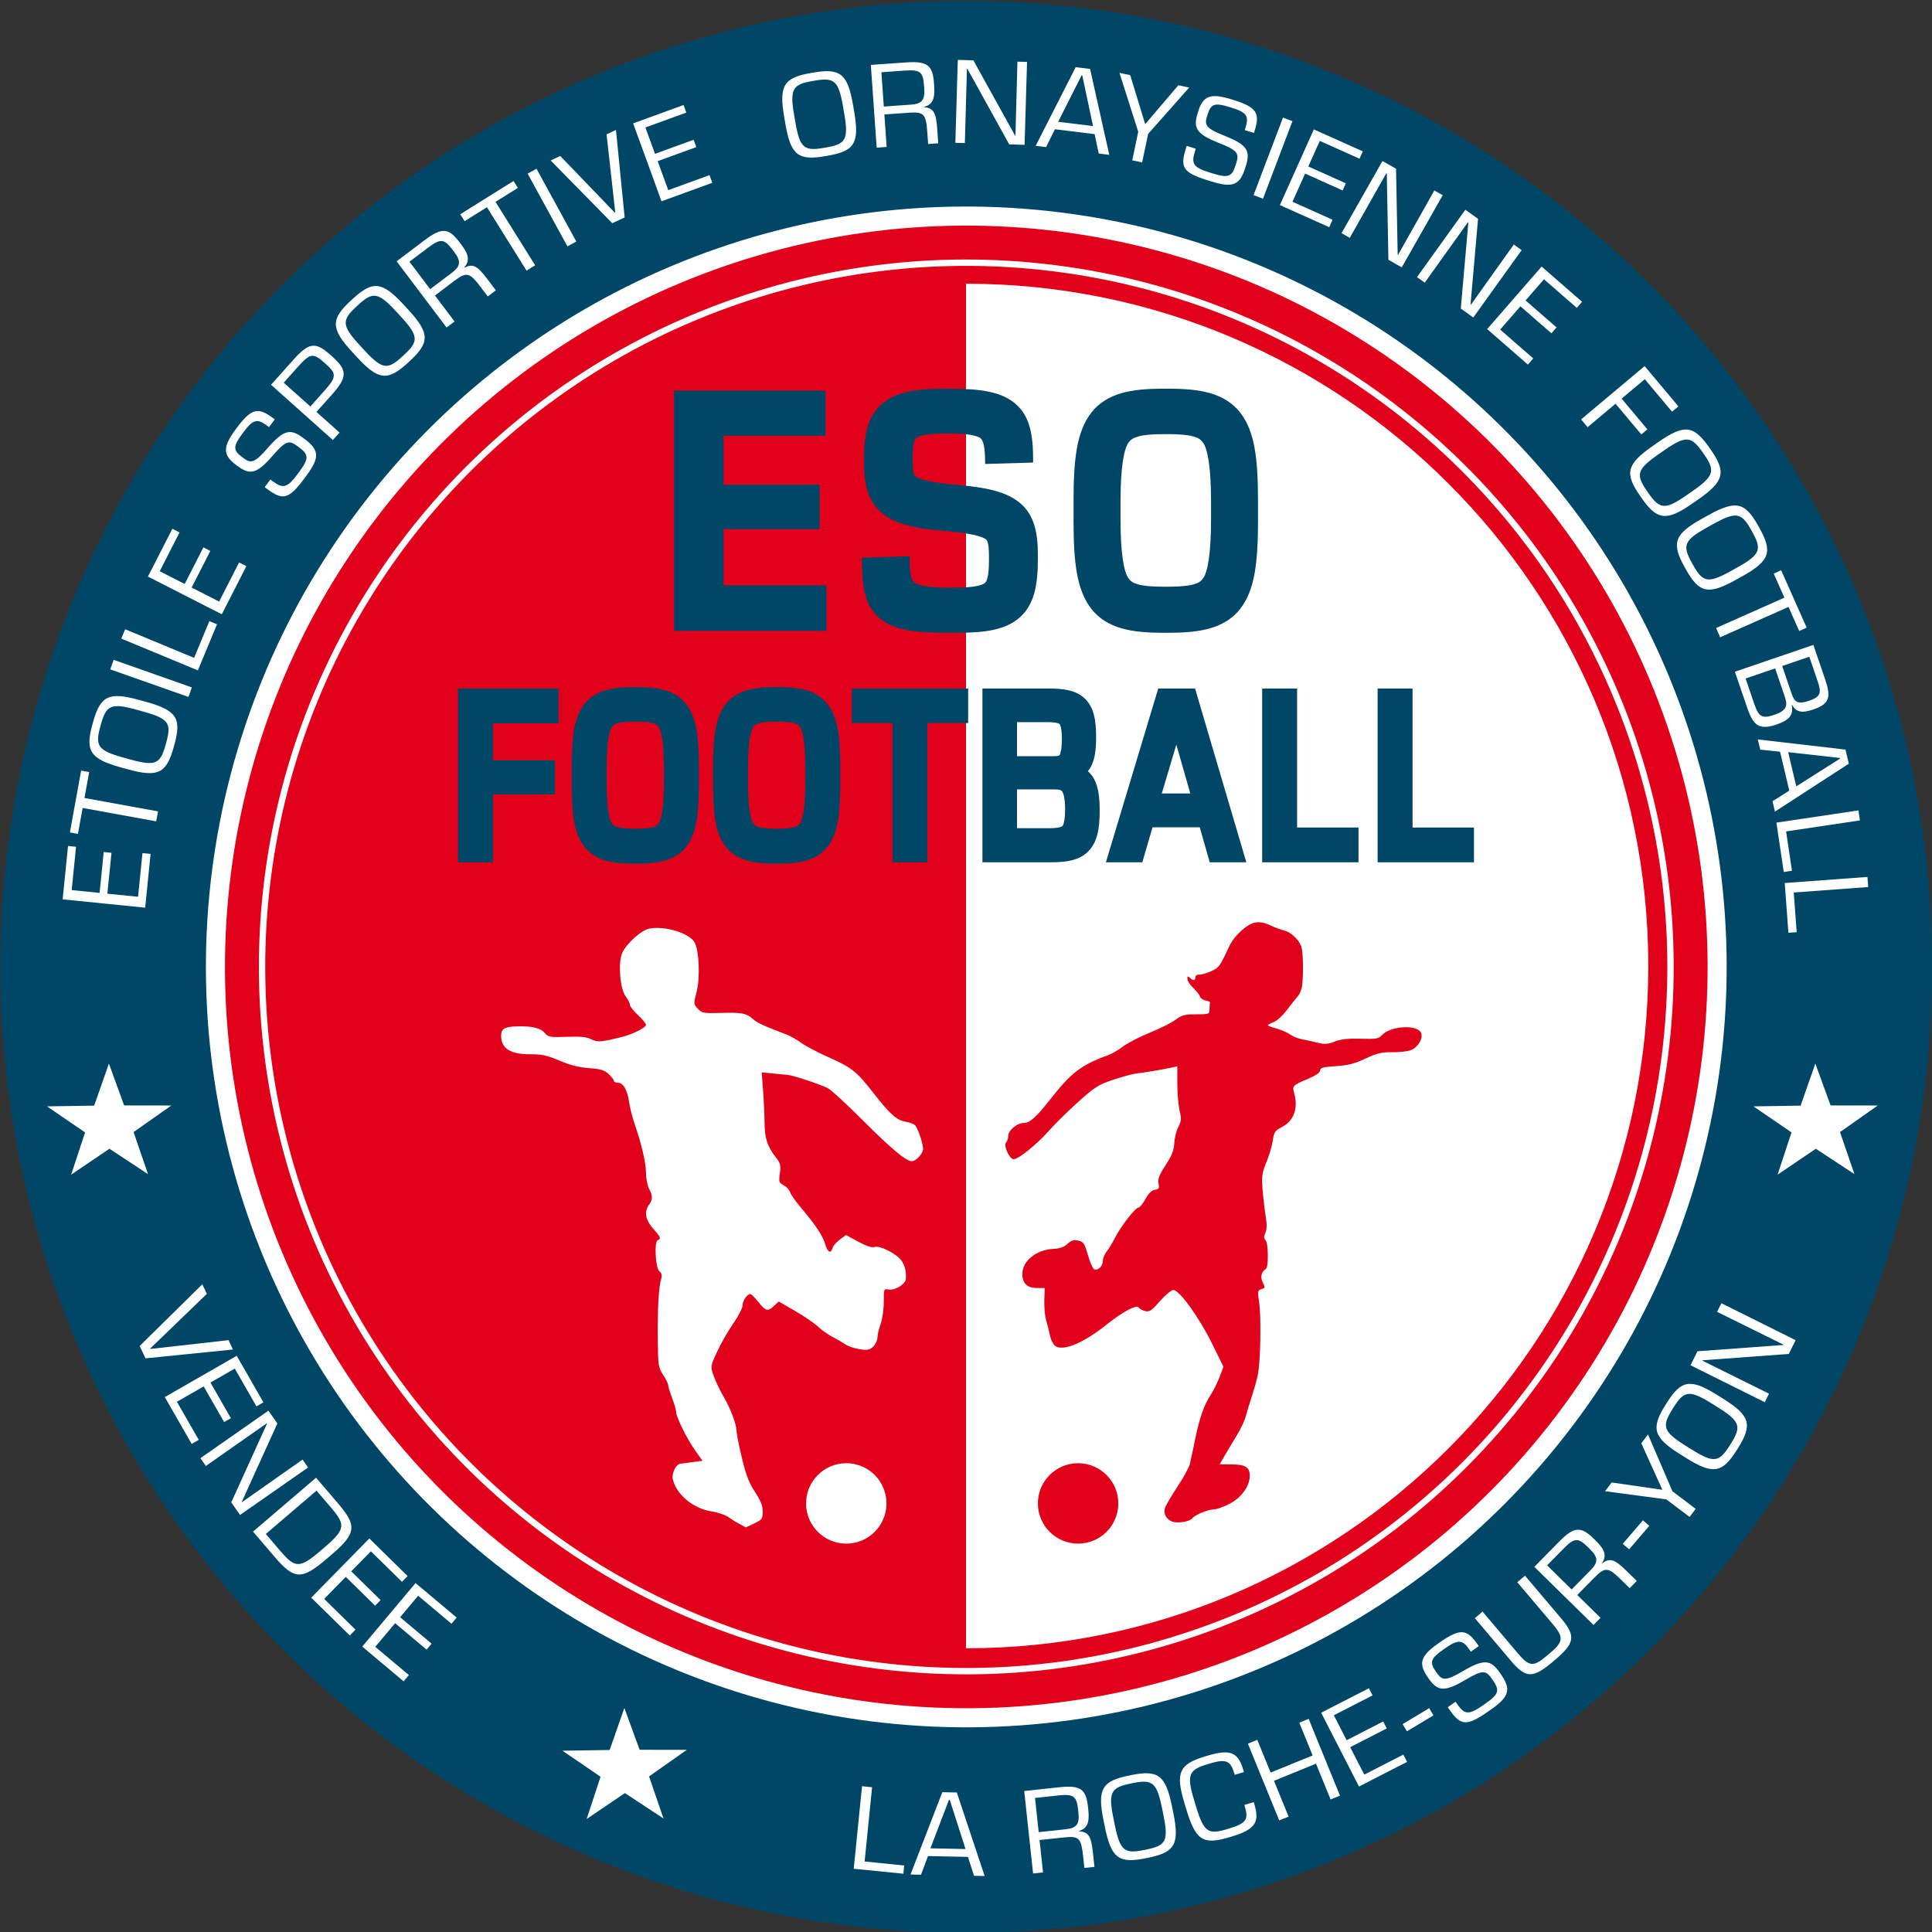 <?xml version="1.0" encoding="UTF-8" standalone="no"?>
<svg
   xmlns:dc="http://purl.org/dc/elements/1.1/"
   xmlns:cc="http://creativecommons.org/ns#"
   xmlns:rdf="http://www.w3.org/1999/02/22-rdf-syntax-ns#"
   xmlns:svg="http://www.w3.org/2000/svg"
   xmlns="http://www.w3.org/2000/svg"
   xml:space="preserve"
   version="1.1"
   id="svg2"
   viewBox="0 0 800 800"
   height="800"
   width="800"><rect x="0" y="0" width="800" height="800" fill="#333333" stroke="none"/><defs
     id="defs4" /><g
     transform="translate(2804.596,780.087)"
     id="layer1"><g
       id="g6248"><circle
         transform="matrix(-0.922,0.387,0.387,0.922,0,0)"
         r="400"
         cy="-1280.805"
         cx="2070.287"
         id="path631"
         style="fill:#004767;fill-opacity:1;stroke:none;stroke-width:0.4;stroke-linecap:square" /><circle
         transform="matrix(-0.922,0.387,0.387,0.922,0,0)"
         r="314.882"
         cy="-1280.805"
         cx="2070.287"
         id="circle1438"
         style="fill:#ffffff;stroke:none;stroke-width:0.4;stroke-linecap:square" /><circle
         transform="matrix(-0.922,0.387,0.387,0.922,0,0)"
         r="306.984"
         cy="-1280.805"
         cx="2070.287"
         id="circle1440"
         style="fill:#e1011b;fill-opacity:1;stroke:none;stroke-width:0.4;stroke-linecap:square" /><circle
         transform="matrix(-0.922,0.387,0.387,0.922,0,0)"
         r="292.944"
         cy="-1280.805"
         cx="2070.287"
         id="circle1442"
         style="fill:#ffffff;stroke:none;stroke-width:0.4;stroke-linecap:square" /><circle
         transform="matrix(-0.922,0.387,0.387,0.922,0,0)"
         r="290.312"
         cy="-1280.805"
         cx="2070.287"
         id="circle1446"
         style="fill:#e1011b;fill-opacity:1;stroke:none;stroke-width:0.4;stroke-linecap:square" /><path
         d="m -2122.079,-380.087 c 0,156.03 -126.487,282.517 -282.517,282.517 V -662.604 c 156.03,10e-6 282.517,126.487 282.517,282.517 z"
         style="fill:#ffffff;stroke-width:0.4;stroke-linecap:square"
         id="path5386" /></g><g
       id="g6683"><g
         id="g1580"><g
           style="fill:#ffffff"
           id="g1302"><path
             id="path1277"
             style="font-weight:bold;font-size:50.5px;line-height:1.25;font-family:'Eurostile Next LT Pro';-inkscape-font-specification:'Eurostile Next LT Pro Bold';letter-spacing:1.75px;white-space:pre;fill:#ffffff"
             d="m -2708.141,-221.278 -1.822,-3.886 -32.42,3.656 -0.064,-0.137 23.502,-22.677 -1.865,-3.978 -25.946,25.553 2.401,5.121 z" /><path
             id="path1279"
             style="font-weight:bold;font-size:50.5px;line-height:1.25;font-family:'Eurostile Next LT Pro';-inkscape-font-specification:'Eurostile Next LT Pro Bold';letter-spacing:1.75px;white-space:pre;fill:#ffffff"
             d="m -2722.293,-183.874 -9.047,-15.769 11.082,-6.358 8.469,14.761 2.803,-1.608 -8.469,-14.761 10.075,-5.78 8.972,15.637 2.891,-1.659 -11.058,-19.273 -29.786,17.09 11.133,19.404 z" /><path
             id="path1281"
             style="font-weight:bold;font-size:50.5px;line-height:1.25;font-family:'Eurostile Next LT Pro';-inkscape-font-specification:'Eurostile Next LT Pro Bold';letter-spacing:1.75px;white-space:pre;fill:#ffffff"
             d="m -2677.031,-172.434 -2.284,-3.271 -25.077,17.63 -0.087,-0.124 14.728,-32.454 -3.7,-5.3 -28.157,19.657 2.255,3.23 25.188,-17.646 0.116,0.166 -14.782,32.553 3.642,5.217 z" /><path
             id="path1283"
             style="font-weight:bold;font-size:50.5px;line-height:1.25;font-family:'Eurostile Next LT Pro';-inkscape-font-specification:'Eurostile Next LT Pro Bold';letter-spacing:1.75px;white-space:pre;fill:#ffffff"
             d="m -2667.099,-136.521 c 10.324,-8.829 10.18,-12.028 2.335,-21.201 l -8.961,-10.477 -26.098,22.319 8.96,10.477 c 8.041,9.403 11.174,9.647 21.345,0.949 z m -27.427,-8.373 20.993,-17.954 6.138,7.177 c 5.81,6.793 5.901,8.842 -2.543,16.063 l -2.111,1.805 c -8.443,7.221 -10.399,7.033 -16.34,0.086 z" /><path
             id="path1285"
             style="font-weight:bold;font-size:50.5px;line-height:1.25;font-family:'Eurostile Next LT Pro';-inkscape-font-specification:'Eurostile Next LT Pro Bold';letter-spacing:1.75px;white-space:pre;fill:#ffffff"
             d="m -2657.393,-105.279 -12.975,-12.734 8.95,-9.118 12.146,11.921 2.264,-2.307 -12.146,-11.921 8.136,-8.289 12.867,12.628 2.335,-2.379 -15.858,-15.564 -24.054,24.508 15.966,15.67 z" /><path
             id="path1287"
             style="font-weight:bold;font-size:50.5px;line-height:1.25;font-family:'Eurostile Next LT Pro';-inkscape-font-specification:'Eurostile Next LT Pro Bold';letter-spacing:1.75px;white-space:pre;fill:#ffffff"
             d="m -2635.29,-86.479 -13.924,-11.689 8.215,-9.786 13.035,10.942 2.078,-2.475 -13.035,-10.942 7.468,-8.896 13.808,11.591 2.143,-2.553 -17.018,-14.286 -22.079,26.301 17.135,14.384 z" /></g><g
           style="fill:#ffffff"
           id="g1065"><path
             id="path970"
             style="font-weight:bold;font-size:50.5px;line-height:1.25;font-family:'Eurostile Next LT Pro';-inkscape-font-specification:'Eurostile Next LT Pro Bold';letter-spacing:1.75px;white-space:pre;fill:#ffffff"
             d="m -2430.193,-7.633 -16.381,-1.646 3.091,-30.751 -4.17,-0.419 -3.434,34.168 20.551,2.065 z" /><path
             id="path972"
             style="font-weight:bold;font-size:50.5px;line-height:1.25;font-family:'Eurostile Next LT Pro';-inkscape-font-specification:'Eurostile Next LT Pro Bold';letter-spacing:1.75px;white-space:pre;fill:#ffffff"
             d="m -2408.399,-37.852 -6.008,-0.122 -13.168,34.08 4.342,0.088 2.884,-7.72 16.561,0.336 2.518,7.83 4.393,0.089 z m -10.925,23.114 7.681,-20.099 0.303,0.006 6.557,20.388 z" /><path
             id="path974"
             style="font-weight:bold;font-size:50.5px;line-height:1.25;font-family:'Eurostile Next LT Pro';-inkscape-font-specification:'Eurostile Next LT Pro Bold';letter-spacing:1.75px;white-space:pre;fill:#ffffff"
             d="m -2374.492,-21.433 -1.524,-14.159 9.59,-1.032 c 6.377,-0.686 7.645,0.244 8.245,5.817 l 0.135,1.255 c 0.513,4.77 -0.68,6.422 -5.249,6.914 z m 22.424,8.253 c -0.719,-6.678 -1.862,-8.333 -5.753,-8.625 l -0.011,-0.1 c 3.193,-1.004 4.494,-3.074 3.889,-8.698 l -0.124,-1.155 c -0.794,-7.381 -2.924,-9.234 -11.861,-8.272 l -14.561,1.567 3.674,34.143 4.117,-0.443 -1.443,-13.406 9.841,-1.059 c 6.577,-0.708 7.383,0.171 8.226,8.003 l 0.497,4.619 4.167,-0.448 z" /><path
             id="path976"
             style="font-weight:bold;font-size:50.5px;line-height:1.25;font-family:'Eurostile Next LT Pro';-inkscape-font-specification:'Eurostile Next LT Pro Bold';letter-spacing:1.75px;white-space:pre;fill:#ffffff"
             d="m -2347.084,-23.53 c 2.619,12.918 5.804,15.158 16.89,12.91 l 0.94,-0.191 c 11.086,-2.247 13.148,-5.551 10.529,-18.469 l -0.582,-2.871 c -2.619,-12.918 -5.804,-15.158 -16.89,-12.91 l -0.94,0.191 c -11.086,2.247 -13.148,5.551 -10.529,18.469 z m 3.526,-3.703 c -2.187,-10.79 -0.974,-12.684 7.143,-14.33 l 0.891,-0.181 c 8.067,-1.635 9.923,-0.363 12.11,10.427 l 0.572,2.821 c 2.187,10.79 0.964,12.635 -7.103,14.27 l -0.891,0.181 c -8.117,1.645 -9.962,0.422 -12.149,-10.367 z" /><path
             id="path978"
             style="font-weight:bold;font-size:50.5px;line-height:1.25;font-family:'Eurostile Next LT Pro';-inkscape-font-specification:'Eurostile Next LT Pro Bold';letter-spacing:1.75px;white-space:pre;fill:#ffffff"
             d="m -2294.602,-19.611 c 9.474,-2.866 11.726,-5.711 9.459,-13.203 l -0.322,-1.063 -3.867,1.17 0.219,0.725 c 1.609,5.317 0.51,6.916 -6.547,9.051 l -0.725,0.219 c -7.83,2.369 -9.705,1.406 -12.937,-9.276 l -0.819,-2.707 c -3.203,-10.586 -2.158,-12.537 5.528,-14.863 l 0.773,-0.234 c 6.912,-2.091 8.757,-1.225 10.293,3.85 l 0.234,0.773 3.819,-1.155 -0.307,-1.015 c -2.194,-7.25 -5.399,-8.602 -15.018,-5.692 l -0.87,0.263 c -10.634,3.217 -12.251,6.767 -8.463,19.286 l 0.834,2.755 c 3.817,12.616 6.826,14.713 17.798,11.393 z" /><path
             id="path980"
             style="font-weight:bold;font-size:50.5px;line-height:1.25;font-family:'Eurostile Next LT Pro';-inkscape-font-specification:'Eurostile Next LT Pro Bold';letter-spacing:1.75px;white-space:pre;fill:#ffffff"
             d="m -2262.712,-68.345 -3.881,1.584 5.533,13.56 -17.394,7.097 -5.533,-13.56 -3.881,1.584 12.973,31.795 3.881,-1.584 -6.048,-14.822 17.394,-7.097 6.048,14.822 3.881,-1.584 z" /><path
             id="path982"
             style="font-weight:bold;font-size:50.5px;line-height:1.25;font-family:'Eurostile Next LT Pro';-inkscape-font-specification:'Eurostile Next LT Pro Bold';letter-spacing:1.75px;white-space:pre;fill:#ffffff"
             d="m -2223.503,-53.547 -16.176,8.297 -5.831,-11.368 15.143,-7.767 -1.475,-2.876 -15.143,7.767 -5.301,-10.335 16.041,-8.228 -1.521,-2.966 -19.771,10.141 15.673,30.555 19.905,-10.21 z" /><path
             id="path984"
             style="font-weight:bold;font-size:50.5px;line-height:1.25;font-family:'Eurostile Next LT Pro';-inkscape-font-specification:'Eurostile Next LT Pro Bold';letter-spacing:1.75px;white-space:pre;fill:#ffffff"
             d="m -2212.813,-72.774 -11,6.598 1.792,2.988 11,-6.598 z" /><path
             id="path986"
             style="font-weight:bold;font-size:50.5px;line-height:1.25;font-family:'Eurostile Next LT Pro';-inkscape-font-specification:'Eurostile Next LT Pro Bold';letter-spacing:1.75px;white-space:pre;fill:#ffffff"
             d="m -2183.626,-87.554 c -3.682,-5.251 -6.425,-5.733 -15.242,-0.539 -7.075,4.159 -8.553,3.899 -10.756,0.757 l -0.406,-0.579 c -2.667,-3.804 -2.242,-5.397 3.009,-9.079 l 0.703,-0.493 c 5.665,-3.972 7.341,-3.605 10.269,0.571 l 0.522,0.744 3.267,-2.29 -0.638,-0.91 c -4.233,-6.037 -6.993,-6.631 -15.469,-0.687 l -0.827,0.58 c -7.402,5.189 -8.04,8.413 -4.214,13.871 l 0.464,0.662 c 3.595,5.127 6.45,5.593 14.989,0.531 7.365,-4.362 8.648,-4.028 11.083,-0.554 l 0.406,0.579 c 2.986,4.259 2.491,5.84 -3.009,9.696 l -0.786,0.551 c -6.161,4.32 -7.862,4.093 -10.935,-0.29 l -0.696,-0.992 -3.225,2.261 0.812,1.158 c 4.581,6.533 7.026,6.854 16.164,0.447 l 0.951,-0.667 c 7.567,-5.305 8.462,-8.339 4.027,-14.665 z" /><path
             id="path988"
             style="font-weight:bold;font-size:50.5px;line-height:1.25;font-family:'Eurostile Next LT Pro';-inkscape-font-specification:'Eurostile Next LT Pro Bold';letter-spacing:1.75px;white-space:pre;fill:#ffffff"
             d="m -2160.881,-92.608 c 8.25,-6.981 9.03,-9.89 2.733,-17.33 l -14.973,-17.694 -3.2,2.708 14.745,17.425 c 4.795,5.667 4.149,7.405 -1.479,12.167 l -0.732,0.62 c -5.628,4.763 -7.372,5.047 -12.167,-0.619 l -14.745,-17.425 -3.2,2.708 14.973,17.694 c 6.296,7.44 9.217,7.218 17.467,0.237 z" /><path
             id="path990"
             style="font-weight:bold;font-size:50.5px;line-height:1.25;font-family:'Eurostile Next LT Pro';-inkscape-font-specification:'Eurostile Next LT Pro Bold';letter-spacing:1.75px;white-space:pre;fill:#ffffff"
             d="m -2153.813,-121.928 -10.159,-9.98 6.759,-6.881 c 4.494,-4.575 6.065,-4.661 10.064,-0.733 l 0.901,0.885 c 3.422,3.362 3.548,5.396 0.327,8.675 z m 22.57,-7.844 c -4.792,-4.707 -6.725,-5.261 -9.919,-3.018 l -0.072,-0.071 c 1.832,-2.802 1.524,-5.227 -2.51,-9.191 l -0.829,-0.814 c -5.296,-5.202 -8.118,-5.284 -14.417,1.129 l -10.263,10.448 24.498,24.064 2.902,-2.954 -9.619,-9.449 6.936,-7.061 c 4.636,-4.719 5.816,-4.551 11.436,0.969 l 3.314,3.256 2.937,-2.99 z" /><path
             id="path992"
             style="font-weight:bold;font-size:50.5px;line-height:1.25;font-family:'Eurostile Next LT Pro';-inkscape-font-specification:'Eurostile Next LT Pro Bold';letter-spacing:1.75px;white-space:pre;fill:#ffffff"
             d="m -2124.299,-150.55 -8.358,9.73 2.643,2.271 8.358,-9.73 z" /><path
             id="path994"
             style="font-weight:bold;font-size:50.5px;line-height:1.25;font-family:'Eurostile Next LT Pro';-inkscape-font-specification:'Eurostile Next LT Pro Bold';letter-spacing:1.75px;white-space:pre;fill:#ffffff"
             d="m -2112.076,-162.579 -10.117,-23.544 -2.772,3.665 8.68,19.164 -0.061,0.081 -20.895,-3.013 -2.742,3.625 25.378,3.364 9.627,7.28 2.528,-3.343 z" /><path
             id="path996"
             style="font-weight:bold;font-size:50.5px;line-height:1.25;font-family:'Eurostile Next LT Pro';-inkscape-font-specification:'Eurostile Next LT Pro Bold';letter-spacing:1.75px;white-space:pre;fill:#ffffff"
             d="m -2106.383,-176.35 c 11.172,6.993 14.989,6.225 20.991,-3.364 l 0.509,-0.813 c 6.002,-9.589 5.025,-13.358 -6.147,-20.351 l -2.483,-1.554 c -11.172,-6.993 -14.989,-6.225 -20.991,3.364 l -0.509,0.813 c -6.002,9.589 -5.025,13.358 6.148,20.351 z m -0.259,-5.107 c -9.332,-5.841 -9.871,-8.025 -5.477,-15.046 l 0.482,-0.771 c 4.367,-6.977 6.568,-7.447 15.899,-1.606 l 2.44,1.527 c 9.332,5.841 9.828,7.999 5.461,14.976 l -0.482,0.771 c -4.394,7.02 -6.552,7.517 -15.883,1.675 z" /><path
             id="path998"
             style="font-weight:bold;font-size:50.5px;line-height:1.25;font-family:'Eurostile Next LT Pro';-inkscape-font-specification:'Eurostile Next LT Pro Bold';letter-spacing:1.75px;white-space:pre;fill:#ffffff"
             d="m -2091.81,-240.447 -1.778,3.572 27.488,13.567 -0.068,0.136 -35.543,2.618 -2.88,5.787 30.743,15.3 1.755,-3.526 -27.556,-13.658 0.09,-0.181 35.656,-2.618 2.835,-5.697 z" /></g><g
           style="fill:#ffffff"
           id="g856"><path
             id="path711"
             style="font-weight:bold;font-size:50.5px;line-height:1.25;font-family:'Eurostile Next LT Pro';-inkscape-font-specification:'Eurostile Next LT Pro Bold';letter-spacing:0.5px;word-spacing:13px;white-space:pre;fill:#ffffff"
             d="m -2479.397,-728.833 c 2.228,12.991 5.344,15.326 16.493,13.413 l 0.946,-0.162 c 11.149,-1.912 13.309,-5.152 11.081,-18.143 l -0.495,-2.887 c -2.228,-12.991 -5.344,-15.326 -16.493,-13.413 l -0.946,0.162 c -11.149,1.912 -13.309,5.152 -11.081,18.143 z m 3.636,-3.595 c -1.861,-10.851 -0.591,-12.708 7.572,-14.108 l 0.896,-0.154 c 8.113,-1.391 9.929,-0.063 11.79,10.787 l 0.487,2.837 c 1.861,10.851 0.583,12.658 -7.53,14.05 l -0.896,0.154 c -8.163,1.4 -9.97,0.122 -11.831,-10.729 z" /><path
             id="path713"
             style="font-weight:bold;font-size:50.5px;line-height:1.25;font-family:'Eurostile Next LT Pro';-inkscape-font-specification:'Eurostile Next LT Pro Bold';letter-spacing:0.5px;word-spacing:13px;white-space:pre;fill:#ffffff"
             d="m -2438.63,-735.966 -1.004,-14.206 9.621,-0.68 c 6.397,-0.452 7.631,0.524 8.026,6.115 l 0.089,1.259 c 0.338,4.786 -0.915,6.393 -5.499,6.717 z m 22.107,9.068 c -0.474,-6.7 -1.556,-8.395 -5.434,-8.83 l -0.01,-0.101 c 3.228,-0.886 4.604,-2.907 4.205,-8.549 l -0.082,-1.159 c -0.524,-7.405 -2.584,-9.335 -11.55,-8.701 l -14.609,1.033 2.422,34.254 4.131,-0.292 -0.951,-13.45 9.873,-0.698 c 6.599,-0.467 7.372,0.441 7.928,8.299 l 0.328,4.634 4.181,-0.296 z" /><path
             id="path715"
             style="font-weight:bold;font-size:50.5px;line-height:1.25;font-family:'Eurostile Next LT Pro';-inkscape-font-specification:'Eurostile Next LT Pro Bold';letter-spacing:0.5px;word-spacing:13px;white-space:pre;fill:#ffffff"
             d="m -2379.321,-754.437 -3.988,-0.118 -0.804,30.643 -0.151,-0.004 -17.267,-31.177 -6.461,-0.191 -1.014,34.325 3.937,0.116 0.858,-30.743 0.202,0.006 17.314,31.279 6.36,0.188 z" /><path
             id="path717"
             style="font-weight:bold;font-size:50.5px;line-height:1.25;font-family:'Eurostile Next LT Pro';-inkscape-font-specification:'Eurostile Next LT Pro Bold';letter-spacing:0.5px;word-spacing:13px;white-space:pre;fill:#ffffff"
             d="m -2353.211,-751.538 -5.965,-0.733 -16.568,32.563 4.311,0.53 3.655,-7.386 16.44,2.02 1.708,8.045 4.361,0.536 z m -13.22,21.882 9.687,-19.213 0.301,0.037 4.448,20.949 z" /><path
             id="path719"
             style="font-weight:bold;font-size:50.5px;line-height:1.25;font-family:'Eurostile Next LT Pro';-inkscape-font-specification:'Eurostile Next LT Pro Bold';letter-spacing:0.5px;word-spacing:13px;white-space:pre;fill:#ffffff"
             d="m -2329.175,-724.65 16.988,-19.185 -4.497,-0.946 -13.639,16.019 -0.099,-0.021 -6.178,-20.187 -4.448,-0.935 7.771,24.392 -2.484,11.811 4.102,0.863 z" /><path
             id="path721"
             style="font-weight:bold;font-size:50.5px;line-height:1.25;font-family:'Eurostile Next LT Pro';-inkscape-font-specification:'Eurostile Next LT Pro Bold';letter-spacing:0.5px;word-spacing:13px;white-space:pre;fill:#ffffff"
             d="m -2288.67,-711.522 c 1.887,-6.13 0.585,-8.591 -8.927,-12.366 -7.625,-3.035 -8.327,-4.361 -7.197,-8.029 l 0.208,-0.676 c 1.367,-4.44 2.886,-5.082 9.015,-3.195 l 0.821,0.253 c 6.612,2.036 7.351,3.584 5.85,8.459 l -0.268,0.869 3.813,1.174 0.327,-1.062 c 2.17,-7.047 0.945,-9.59 -8.949,-12.637 l -0.965,-0.297 c -8.639,-2.66 -11.576,-1.187 -13.538,5.184 l -0.238,0.772 c -1.843,5.985 -0.459,8.525 8.778,12.161 7.963,3.139 8.487,4.357 7.238,8.411 l -0.208,0.676 c -1.531,4.971 -3.083,5.55 -9.502,3.574 l -0.917,-0.282 c -7.191,-2.214 -8.056,-3.696 -6.481,-8.812 l 0.357,-1.158 -3.764,-1.159 -0.416,1.351 c -2.348,7.626 -1.101,9.753 9.565,13.038 l 1.11,0.342 c 8.832,2.72 11.777,1.566 14.051,-5.819 z" /><path
             id="path723"
             style="font-weight:bold;font-size:50.5px;line-height:1.25;font-family:'Eurostile Next LT Pro';-inkscape-font-specification:'Eurostile Next LT Pro Bold';letter-spacing:0.5px;word-spacing:13px;white-space:pre;fill:#ffffff"
             d="m -2269.42,-729.908 -3.918,-1.488 -12.191,32.103 3.918,1.488 z" /><path
             id="path725"
             style="font-weight:bold;font-size:50.5px;line-height:1.25;font-family:'Eurostile Next LT Pro';-inkscape-font-specification:'Eurostile Next LT Pro Bold';letter-spacing:0.5px;word-spacing:13px;white-space:pre;fill:#ffffff"
             d="m -2252.819,-689.102 -16.588,-7.44 5.229,-11.658 15.528,6.965 1.323,-2.949 -15.528,-6.965 4.753,-10.598 16.45,7.378 1.364,-3.041 -20.274,-9.093 -14.053,31.333 20.412,9.155 z" /><path
             id="path727"
             style="font-weight:bold;font-size:50.5px;line-height:1.25;font-family:'Eurostile Next LT Pro';-inkscape-font-specification:'Eurostile Next LT Pro Bold';letter-spacing:0.5px;word-spacing:13px;white-space:pre;fill:#ffffff"
             d="m -2207.201,-699.247 -3.469,-1.97 -15.046,26.707 -0.132,-0.075 -0.676,-35.633 -5.621,-3.191 -16.954,29.863 3.425,1.945 15.14,-26.77 0.176,0.1 0.67,35.746 5.534,3.142 z" /><path
             id="path729"
             style="font-weight:bold;font-size:50.5px;line-height:1.25;font-family:'Eurostile Next LT Pro';-inkscape-font-specification:'Eurostile Next LT Pro Bold';letter-spacing:0.5px;word-spacing:13px;white-space:pre;fill:#ffffff"
             d="m -2174.519,-676.51 -3.241,-2.327 -17.795,24.96 -0.123,-0.088 3.109,-35.503 -5.251,-3.77 -20.027,27.896 3.2,2.297 17.895,-25.012 0.164,0.118 -3.127,35.615 5.169,3.711 z" /><path
             id="path731"
             style="font-weight:bold;font-size:50.5px;line-height:1.25;font-family:'Eurostile Next LT Pro';-inkscape-font-specification:'Eurostile Next LT Pro Bold';letter-spacing:0.5px;word-spacing:13px;white-space:pre;fill:#ffffff"
             d="m -2169.705,-631.675 -13.708,-11.941 8.392,-9.634 12.832,11.178 2.123,-2.437 -12.832,-11.178 7.629,-8.758 13.594,11.842 2.189,-2.513 -16.755,-14.595 -22.556,25.893 16.869,14.694 z" /><path
             id="path733"
             style="font-weight:bold;font-size:50.5px;line-height:1.25;font-family:'Eurostile Next LT Pro';-inkscape-font-specification:'Eurostile Next LT Pro Bold';letter-spacing:0.5px;word-spacing:13px;white-space:pre;fill:#ffffff"
             d="m -2135.638,-612.913 10.681,12.726 2.514,-2.11 -10.681,-12.726 9.593,-8.051 11.298,13.461 2.63,-2.208 -13.992,-16.672 -26.303,22.076 2.695,3.211 z" /><path
             id="path735"
             style="font-weight:bold;font-size:50.5px;line-height:1.25;font-family:'Eurostile Next LT Pro';-inkscape-font-specification:'Eurostile Next LT Pro Bold';letter-spacing:0.5px;word-spacing:13px;white-space:pre;fill:#ffffff"
             d="m -2120.315,-595.367 c -10.817,7.531 -11.608,11.344 -5.145,20.627 l 0.548,0.787 c 6.464,9.283 10.314,9.864 21.131,2.333 l 2.404,-1.674 c 10.817,-7.531 11.608,-11.344 5.145,-20.627 l -0.548,-0.787 c -6.464,-9.283 -10.314,-9.864 -21.131,-2.333 z m 4.799,1.766 c 9.035,-6.291 11.255,-5.929 15.988,0.868 l 0.519,0.746 c 4.704,6.755 4.272,8.963 -4.763,15.254 l -2.362,1.645 c -9.035,6.291 -11.214,5.9 -15.918,-0.855 l -0.519,-0.746 c -4.732,-6.797 -4.342,-8.976 4.693,-15.267 z" /><path
             id="path737"
             style="font-weight:bold;font-size:50.5px;line-height:1.25;font-family:'Eurostile Next LT Pro';-inkscape-font-specification:'Eurostile Next LT Pro Bold';letter-spacing:0.5px;word-spacing:13px;white-space:pre;fill:#ffffff"
             d="m -2099.861,-565.289 c -11.515,6.413 -12.684,10.127 -7.18,20.01 l 0.467,0.838 c 5.503,9.883 9.276,10.845 20.792,4.433 l 2.559,-1.425 c 11.515,-6.413 12.684,-10.127 7.18,-20.01 l -0.467,-0.838 c -5.504,-9.883 -9.277,-10.845 -20.792,-4.433 z m 4.598,2.237 c 9.618,-5.356 11.792,-4.775 15.821,2.461 l 0.442,0.794 c 4.005,7.192 3.355,9.346 -6.264,14.702 l -2.515,1.4 c -9.618,5.356 -11.748,4.75 -15.752,-2.442 l -0.442,-0.794 c -4.029,-7.236 -3.423,-9.365 6.195,-14.721 z" /><path
             id="path739"
             style="font-weight:bold;font-size:50.5px;line-height:1.25;font-family:'Eurostile Next LT Pro';-inkscape-font-specification:'Eurostile Next LT Pro Bold';letter-spacing:0.5px;word-spacing:13px;white-space:pre;fill:#ffffff"
             d="m -2064.01,-528.776 4.428,9.969 3.092,-1.373 -10.557,-23.768 -3.092,1.373 4.428,9.969 -28.291,12.566 1.701,3.831 z" /><path
             id="path741"
             style="font-weight:bold;font-size:50.5px;line-height:1.25;font-family:'Eurostile Next LT Pro';-inkscape-font-specification:'Eurostile Next LT Pro Bold';letter-spacing:0.5px;word-spacing:13px;white-space:pre;fill:#ffffff"
             d="m -2081.053,-486.844 c 2.498,7.312 5.051,9.161 12.123,6.745 5.543,-1.894 6.98,-4.092 6.264,-8.063 l 0.143,-0.049 c 1.635,2.91 3.844,3.597 8.814,1.899 6.69,-2.286 7.388,-5.085 4.841,-12.54 l -4.849,-14.193 -32.496,11.101 z m -0.73,-12.291 12.234,-4.179 4.016,11.756 c 1.273,3.728 0.681,5.744 -4.336,7.458 -4.97,1.698 -6.461,0.926 -8.306,-4.474 z m 15.149,-5.175 11.23,-3.836 3.445,10.083 c 1.665,4.874 1.262,6.506 -3.469,8.123 -4.779,1.633 -6.096,0.588 -7.272,-2.852 z" /><path
             id="path743"
             style="font-weight:bold;font-size:50.5px;line-height:1.25;font-family:'Eurostile Next LT Pro';-inkscape-font-specification:'Eurostile Next LT Pro Bold';letter-spacing:0.5px;word-spacing:13px;white-space:pre;fill:#ffffff"
             d="m -2039.038,-463.853 -1.389,-5.847 -36.293,-4.199 1.004,4.225 8.197,0.856 3.828,16.116 -6.948,4.401 1.015,4.275 z m -25.115,-4.778 21.383,2.395 0.07,0.295 -18.092,11.46 z" /><path
             id="path745"
             style="font-weight:bold;font-size:50.5px;line-height:1.25;font-family:'Eurostile Next LT Pro';-inkscape-font-specification:'Eurostile Next LT Pro Bold';letter-spacing:0.5px;word-spacing:13px;white-space:pre;fill:#ffffff"
             d="m -2062.581,-419.531 -2.427,-16.283 30.568,-4.557 -0.618,-4.146 -33.965,5.063 3.045,20.429 z" /><path
             id="path747"
             style="font-weight:bold;font-size:50.5px;line-height:1.25;font-family:'Eurostile Next LT Pro';-inkscape-font-specification:'Eurostile Next LT Pro Bold';letter-spacing:0.5px;word-spacing:13px;white-space:pre;fill:#ffffff"
             d="m -2060.632,-394.097 -1.212,-16.418 30.822,-2.275 -0.308,-4.18 -34.247,2.528 1.52,20.598 z" /><path
             id="path682"
             style="font-weight:bold;font-size:50.5px;line-height:1.25;font-family:'Eurostile Next LT Pro';-inkscape-font-specification:'Eurostile Next LT Pro Bold';letter-spacing:0.5px;word-spacing:13px;white-space:pre;fill:#ffffff"
             d="m -2745.608,-426.836 -1.823,18.088 -12.712,-1.281 1.707,-16.933 -3.216,-0.324 -1.707,16.933 -11.556,-1.165 1.808,-17.938 -3.316,-0.334 -2.228,22.108 34.167,3.444 2.244,-22.259 z" /><path
             id="path684"
             style="font-weight:bold;font-size:50.5px;line-height:1.25;font-family:'Eurostile Next LT Pro';-inkscape-font-specification:'Eurostile Next LT Pro Bold';letter-spacing:0.5px;word-spacing:13px;white-space:pre;fill:#ffffff"
             d="m -2769.622,-449.652 1.952,-10.732 -3.329,-0.606 -4.654,25.588 3.329,0.606 1.952,-10.732 30.457,5.54 0.75,-4.124 z" /><path
             id="path686"
             style="font-weight:bold;font-size:50.5px;line-height:1.25;font-family:'Eurostile Next LT Pro';-inkscape-font-specification:'Eurostile Next LT Pro Bold';letter-spacing:0.5px;word-spacing:13px;white-space:pre;fill:#ffffff"
             d="m -2751.811,-461.568 c 12.703,3.518 16.142,1.693 19.161,-9.209 l 0.256,-0.925 c 3.019,-10.902 1.008,-14.236 -11.695,-17.753 l -2.823,-0.782 c -12.703,-3.518 -16.142,-1.693 -19.161,9.209 l -0.256,0.925 c -3.019,10.902 -1.008,14.236 11.695,17.753 z m -1.704,-4.821 c -10.61,-2.938 -11.749,-4.878 -9.539,-12.86 l 0.243,-0.876 c 2.197,-7.933 4.172,-9.01 14.782,-6.072 l 2.774,0.768 c 10.61,2.938 11.701,4.865 9.504,12.797 l -0.243,0.876 c -2.21,7.982 -4.137,9.073 -14.746,6.135 z" /><path
             id="path688"
             style="font-weight:bold;font-size:50.5px;line-height:1.25;font-family:'Eurostile Next LT Pro';-inkscape-font-specification:'Eurostile Next LT Pro Bold';letter-spacing:0.5px;word-spacing:13px;white-space:pre;fill:#ffffff"
             d="m -2757.545,-506.862 -1.393,3.953 32.388,11.413 1.393,-3.953 z" /><path
             id="path690"
             style="font-weight:bold;font-size:50.5px;line-height:1.25;font-family:'Eurostile Next LT Pro';-inkscape-font-specification:'Eurostile Next LT Pro Bold';letter-spacing:0.5px;word-spacing:13px;white-space:pre;fill:#ffffff"
             d="m -2717.91,-522.884 -6.311,15.205 -28.545,-11.847 -1.607,3.871 31.717,13.164 7.918,-19.077 z" /><path
             id="path692"
             style="font-weight:bold;font-size:50.5px;line-height:1.25;font-family:'Eurostile Next LT Pro';-inkscape-font-specification:'Eurostile Next LT Pro Bold';letter-spacing:0.5px;word-spacing:13px;white-space:pre;fill:#ffffff"
             d="m -2705.594,-547.182 -8.268,16.191 -11.379,-5.811 7.74,-15.157 -2.878,-1.47 -7.74,15.157 -10.344,-5.282 8.199,-16.056 -2.968,-1.516 -10.105,19.789 30.583,15.618 10.174,-19.924 z" /><path
             id="path694"
             style="font-weight:bold;font-size:50.5px;line-height:1.25;font-family:'Eurostile Next LT Pro';-inkscape-font-specification:'Eurostile Next LT Pro Bold';letter-spacing:0.5px;word-spacing:13px;white-space:pre;fill:#ffffff"
             d="m -2679.176,-598.834 c -5.157,-3.812 -7.912,-3.399 -14.625,4.324 -5.391,6.189 -6.874,6.411 -9.96,4.13 l -0.569,-0.42 c -3.736,-2.762 -3.838,-4.407 -0.026,-9.565 l 0.51,-0.69 c 4.112,-5.564 5.818,-5.747 9.92,-2.715 l 0.731,0.54 2.372,-3.208 -0.893,-0.66 c -5.929,-4.383 -8.735,-4.07 -14.889,4.255 l -0.6,0.812 c -5.373,7.269 -4.957,10.529 0.404,14.491 l 0.65,0.48 c 5.036,3.722 7.891,3.258 14.383,-4.251 5.601,-6.473 6.924,-6.563 10.335,-4.041 l 0.569,0.42 c 4.183,3.092 4.215,4.748 0.222,10.149 l -0.57,0.772 c -4.473,6.051 -6.157,6.376 -10.462,3.194 l -0.975,-0.72 -2.341,3.168 1.137,0.841 c 6.416,4.743 8.837,4.272 15.471,-4.703 l 0.691,-0.934 c 5.493,-7.432 5.38,-10.592 -0.833,-15.185 z" /><path
             id="path696"
             style="font-weight:bold;font-size:50.5px;line-height:1.25;font-family:'Eurostile Next LT Pro';-inkscape-font-specification:'Eurostile Next LT Pro Bold';letter-spacing:0.5px;word-spacing:13px;white-space:pre;fill:#ffffff"
             d="m -2676.085,-611.77 -11.034,-9.858 5.921,-6.628 c 4.979,-5.574 6.368,-5.688 10.623,-1.886 l 1.092,0.976 c 4.143,3.701 4.332,5.157 -0.648,10.73 z m 2.523,2.254 6.325,-7.08 c 6.325,-7.08 6.731,-10.036 0.404,-15.688 l -0.942,-0.841 c -6.327,-5.652 -8.945,-5.147 -15.607,2.309 l -8.983,10.055 25.609,22.879 2.759,-3.088 z" /><path
             id="path698"
             style="font-weight:bold;font-size:50.5px;line-height:1.25;font-family:'Eurostile Next LT Pro';-inkscape-font-specification:'Eurostile Next LT Pro Bold';letter-spacing:0.5px;word-spacing:13px;white-space:pre;fill:#ffffff"
             d="m -2656.785,-632.197 c 8.935,9.69 12.819,9.955 21.136,2.287 l 0.705,-0.65 c 8.316,-7.668 8.367,-11.561 -0.567,-21.252 l -1.985,-2.153 c -8.935,-9.69 -12.819,-9.955 -21.136,-2.287 l -0.705,0.65 c -8.316,7.668 -8.367,11.561 0.567,21.252 z m 1.096,-4.995 c -7.463,-8.094 -7.407,-10.343 -1.318,-15.957 l 0.668,-0.616 c 6.052,-5.58 8.298,-5.453 15.761,2.641 l 1.951,2.116 c 7.463,8.094 7.373,10.306 1.321,15.886 l -0.668,0.616 c -6.089,5.614 -8.301,5.524 -15.764,-2.569 z" /><path
             id="path700"
             style="font-weight:bold;font-size:50.5px;line-height:1.25;font-family:'Eurostile Next LT Pro';-inkscape-font-specification:'Eurostile Next LT Pro Bold';letter-spacing:0.5px;word-spacing:13px;white-space:pre;fill:#ffffff"
             d="m -2626.472,-660.352 -8.579,-11.367 7.699,-5.81 c 5.119,-3.863 6.685,-3.717 10.062,0.758 l 0.76,1.008 c 2.89,3.829 2.714,5.86 -0.954,8.628 z m 23.48,-4.433 c -4.046,-5.361 -5.877,-6.194 -9.366,-4.446 l -0.061,-0.081 c 2.225,-2.501 2.278,-4.946 -1.129,-9.46 l -0.7,-0.927 c -4.472,-5.926 -7.251,-6.422 -14.426,-1.007 l -11.69,8.822 20.686,27.41 3.305,-2.494 -8.122,-10.763 7.901,-5.962 c 5.28,-3.985 6.423,-3.645 11.168,2.643 l 2.799,3.708 3.346,-2.525 z" /><path
             id="path702"
             style="font-weight:bold;font-size:50.5px;line-height:1.25;font-family:'Eurostile Next LT Pro';-inkscape-font-specification:'Eurostile Next LT Pro Bold';letter-spacing:0.5px;word-spacing:13px;white-space:pre;fill:#ffffff"
             d="m -2599.412,-696.505 9.252,-5.778 -1.792,-2.87 -22.059,13.777 1.792,2.87 9.252,-5.778 16.399,26.256 3.555,-2.22 z" /><path
             id="path704"
             style="font-weight:bold;font-size:50.5px;line-height:1.25;font-family:'Eurostile Next LT Pro';-inkscape-font-specification:'Eurostile Next LT Pro Bold';letter-spacing:0.5px;word-spacing:13px;white-space:pre;fill:#ffffff"
             d="m -2582.441,-710.214 -3.677,2.012 16.481,30.127 3.677,-2.012 z" /><path
             id="path706"
             style="font-weight:bold;font-size:50.5px;line-height:1.25;font-family:'Eurostile Next LT Pro';-inkscape-font-specification:'Eurostile Next LT Pro Bold';letter-spacing:0.5px;word-spacing:13px;white-space:pre;fill:#ffffff"
             d="m -2549.541,-726.273 -3.889,1.817 3.611,32.426 -0.137,0.064 -22.645,-23.533 -3.981,1.86 25.517,25.982 5.124,-2.394 z" /><path
             id="path708"
             style="font-weight:bold;font-size:50.5px;line-height:1.25;font-family:'Eurostile Next LT Pro';-inkscape-font-specification:'Eurostile Next LT Pro Bold';letter-spacing:0.5px;word-spacing:13px;white-space:pre;fill:#ffffff"
             d="m -2510.811,-707.573 -17.082,6.221 -4.372,-12.005 15.991,-5.824 -1.106,-3.037 -15.991,5.824 -3.975,-10.914 16.94,-6.169 -1.141,-3.132 -20.879,7.604 11.751,32.267 21.021,-7.655 z" /></g></g><path
         transform="matrix(1.107,-0.013,0.012,1.037,-3486.035,-493.368)"
         d="m 858.76,460.405 -14.32,-10.319 -14.425,10.172 5.389,-16.808 -14.132,-10.576 17.651,-0.069 5.691,-16.708 5.52,16.766 17.649,0.249 -14.239,10.43 z"
         id="path6521"
         style="fill:#ffffff;fill-opacity:1;stroke:none;stroke-width:0.373;stroke-linecap:square" /><path
         transform="matrix(1.107,-0.013,0.012,1.037,-3699.484,-760.179)"
         d="m 858.76,460.405 -14.32,-10.319 -14.425,10.172 5.389,-16.808 -14.132,-10.576 17.651,-0.069 5.691,-16.708 5.52,16.766 17.649,0.249 -14.239,10.43 z"
         id="path6467"
         style="fill:#ffffff;fill-opacity:1;stroke:none;stroke-width:0.373;stroke-linecap:square" /><path
         transform="matrix(1.107,-0.013,0.012,1.037,-2992.883,-760.179)"
         d="m 858.76,460.405 -14.32,-10.319 -14.425,10.172 5.389,-16.808 -14.132,-10.576 17.651,-0.069 5.691,-16.708 5.52,16.766 17.649,0.249 -14.239,10.43 z"
         id="path6523"
         style="fill:#ffffff;fill-opacity:1;stroke:none;stroke-width:0.373;stroke-linecap:square" /></g><g
       id="g9886"><g
         id="g6334"><g
           style="fill:#ffffff"
           id="g4726"><path
             id="path4084"
             d="m -2492.253,-149.273 c 3.214,-1.553 3.49,-1.943 3.49,-4.941 0,-2.384 -0.86,-4.553 -3.216,-8.106 -2.453,-3.701 -3.737,-7.037 -5.417,-14.076 -1.211,-5.074 -2.201,-10.03 -2.201,-11.013 0,-2.844 -2.452,-9.358 -5.468,-14.526 -1.529,-2.62 -3.364,-6.484 -4.078,-8.585 -1.289,-3.796 -1.279,-3.862 1.529,-9.94 1.555,-3.365 4.557,-8.594 6.672,-11.619 2.115,-3.025 3.845,-6.413 3.845,-7.528 0,-1.931 1.901,-4.647 3.253,-4.647 0.349,0 1.84,1.5 3.313,3.333 3.075,3.827 3.853,4.012 6.483,1.542 l 1.907,-1.792 6.839,3.974 c 3.762,2.186 7.99,5.076 9.397,6.424 1.407,1.348 4.057,3.227 5.891,4.177 1.833,0.95 4.271,2.377 5.417,3.172 1.146,0.795 3.845,1.704 5.997,2.019 3.303,0.484 4.181,0.306 5.625,-1.138 0.941,-0.941 1.711,-2.601 1.711,-3.69 0,-1.088 0.594,-3.619 1.319,-5.625 0.726,-2.006 1.309,-6.122 1.297,-9.147 -0.022,-5.34 0.035,-5.49 1.95,-5.123 2.607,0.498 7.075,-2.201 7.197,-4.347 0.175,-3.097 -0.247,-5.005 -1.63,-7.358 -1.663,-2.829 -9.192,-6.729 -11.373,-5.893 -0.996,0.382 -3.304,-0.376 -6.663,-2.188 l -5.138,-2.773 -2.576,1.905 c -1.417,1.048 -2.76,2.607 -2.985,3.466 -0.663,2.538 -2.104,1.791 -3.017,-1.564 -0.918,-3.372 -4.054,-8.085 -10.151,-15.258 -2.12,-2.494 -4.095,-5.317 -4.389,-6.275 -0.294,-0.958 -1.491,-2.253 -2.659,-2.878 -1.944,-1.04 -2.08,-1.461 -1.599,-4.953 0.437,-3.179 0.214,-4.212 -1.339,-6.186 -3.783,-4.809 -4.907,-8.109 -4.982,-14.625 -0.04,-3.455 -0.325,-9.593 -0.634,-13.639 l -0.561,-7.357 4.592,0.464 c 2.526,0.255 5.342,0.525 6.259,0.599 2.177,0.177 13.489,3.933 16.572,5.503 1.323,0.674 7.698,6.532 14.167,13.02 11.972,12.006 18.199,17.212 20.588,17.212 1.6,0 4.338,-2.856 4.632,-4.832 0.248,-1.666 -1.922,-8.403 -3.204,-9.947 -0.488,-0.588 -2.248,-1.287 -3.911,-1.553 -3.788,-0.606 -6.528,-3.054 -13.665,-12.209 -6.792,-8.713 -8.733,-10.235 -18.737,-14.696 -4.249,-1.895 -9.203,-4.515 -11.008,-5.823 -1.805,-1.308 -4.516,-2.848 -6.024,-3.423 -9.958,-3.797 -12.128,-4.799 -13.952,-6.447 -2.621,-2.368 -4.665,-2.74 -13.602,-2.474 -6.732,0.2 -7.457,0.063 -9.141,-1.73 -1.799,-1.915 -1.807,-2.034 -0.489,-7.116 1.462,-5.632 1.011,-16.876 -0.812,-20.281 -2.077,-3.878 -12.245,-7.026 -18.752,-5.806 -3.418,0.641 -9.76,6.402 -11.352,10.311 -1.682,4.132 -0.803,14.608 1.485,17.704 0.984,1.331 1.789,2.937 1.789,3.569 0,0.632 1.5,2.538 3.333,4.234 1.833,1.696 3.329,3.538 3.325,4.092 -0.01,1.07 -5.399,3.807 -9.575,4.862 -8.877,2.244 -10.53,2.38 -13.052,1.076 -1.866,-0.965 -4.449,-1.227 -10.142,-1.029 -6.966,0.242 -7.766,0.109 -9.081,-1.512 -1.714,-2.112 -5.228,-2.978 -11.45,-2.82 -5.187,0.132 -6.691,1.013 -6.691,3.921 0,5.257 3.883,7.695 12.172,7.643 4.662,-0.029 6.922,0.468 11.995,2.638 4.331,1.853 8.078,2.804 12.204,3.097 4.782,0.34 6.381,0.819 8.125,2.436 1.194,1.107 2.171,2.373 2.171,2.813 0,0.44 0.741,0.8 1.647,0.8 2.228,0 3.932,2.896 4.659,7.917 0.332,2.292 1.316,6.229 2.188,8.75 2.952,8.536 4.839,16.619 4.839,20.723 0,2.248 0.56,5.161 1.245,6.474 1.569,3.008 1.576,4.561 0.032,6.603 -2.129,2.814 -1.549,6.31 1.641,9.894 3.131,3.517 3.457,4.321 1.957,4.821 -1.549,0.516 -0.975,11.671 0.664,12.902 0.979,0.735 1.161,1.615 0.691,3.333 -1.011,3.693 -1.478,12.221 -1.356,24.782 0.105,10.908 0.239,11.807 2.203,14.774 1.15,1.737 2.091,3.636 2.091,4.218 3e-4,0.583 0.75,3.032 1.667,5.443 0.916,2.411 1.666,5.042 1.666,5.846 0,2.057 4.67,11.39 8.06,16.109 l 2.848,3.965 -3.996,0.526 c -2.198,0.289 -4.545,0.599 -5.217,0.688 -1.846,0.244 -3.695,4.128 -3.097,6.507 1.586,6.32 8.41,11.995 15.883,13.21 2.694,0.438 5.84,1.465 6.992,2.281 1.152,0.817 2.51,1.707 3.019,1.978 1.374,0.734 4.25,2.318 4.31,2.374 0.028,0.027 1.622,-0.71 3.542,-1.637 z"
             style="fill:#ffffff;stroke-width:1" /><circle
             r="16.65"
             cy="-157.553"
             cx="-2454.177"
             id="path4720"
             style="fill:#ffffff;fill-opacity:1;stroke:none;stroke-width:0.4;stroke-linecap:square" /></g><g
           style="fill:#e1011b;fill-opacity:1"
           id="g4730"><path
             id="path4060"
             d="m -2319.317,-150.088 c -2.305,-0.927 -3.511,-3.086 -2.974,-5.325 0.232,-0.966 2.526,-4.941 5.099,-8.833 2.573,-3.892 4.95,-8.205 5.282,-9.583 0.332,-1.379 1.344,-6.107 2.249,-10.507 1.839,-8.942 3.591,-13.886 6.505,-18.349 1.083,-1.659 2.69,-4.913 3.571,-7.231 l 1.602,-4.215 -4.861,-9.852 c -5.324,-10.791 -13.402,-21.935 -15.899,-21.935 -0.853,0 -3.363,2.079 -5.577,4.62 -3.414,3.917 -4.342,4.541 -6.102,4.101 -1.141,-0.285 -2.349,-0.958 -2.684,-1.495 -0.818,-1.309 -6.674,1.803 -13.107,6.966 -10.191,8.179 -19.129,11.679 -21.863,8.561 -0.725,-0.827 -1.52,-2.628 -1.768,-4.003 -0.247,-1.375 -0.908,-4 -1.47,-5.833 -0.561,-1.833 -0.947,-5.677 -0.858,-8.542 l 0.162,-5.208 h -3.248 c -3.957,0 -6.006,-1.968 -6.006,-5.77 0,-5.494 5.843,-10.16 13.101,-10.462 2.418,-0.101 4.221,-0.759 5.584,-2.039 1.544,-1.451 2.582,-1.766 4.458,-1.353 2.176,0.478 2.619,1.142 4.012,6.015 0.862,3.013 2.046,5.662 2.633,5.887 1.564,0.6 3.545,-1.365 3.545,-3.517 0,-1.028 0.718,-2.781 1.595,-3.897 0.877,-1.115 2.471,-3.742 3.542,-5.837 2.415,-4.726 8.276,-12.249 9.593,-12.313 0.539,-0.026 1.857,-1.641 2.929,-3.589 1.287,-2.338 2.614,-3.636 3.903,-3.82 1.654,-0.236 1.881,-0.634 1.487,-2.606 -0.359,-1.793 0.317,-3.532 2.941,-7.571 2.563,-3.944 3.453,-6.195 3.592,-9.084 0.102,-2.112 0.847,-5.122 1.657,-6.688 1.26,-2.437 1.337,-3.435 0.534,-6.915 -0.516,-2.237 -0.939,-7.256 -0.939,-11.153 v -7.086 l -2.567,0.564 c -3.364,0.739 -11.356,2.072 -14.516,2.421 -1.375,0.152 -5.586,1.295 -9.358,2.54 -6.13,2.023 -7.679,3 -14.583,9.195 -4.249,3.813 -9.783,9.269 -12.297,12.125 -4.832,5.488 -12.465,11.62 -14.464,11.62 -1.714,0 -4.308,-5.739 -3.127,-6.92 0.502,-0.502 0.913,-1.749 0.913,-2.77 0,-2.254 3.658,-5.31 6.356,-5.31 2.505,0 5.241,-2.381 10.536,-9.167 9.062,-11.614 13.201,-14.83 24.225,-18.821 1.76,-0.637 4.618,-2.282 6.351,-3.654 1.733,-1.373 6.726,-3.956 11.094,-5.74 4.369,-1.784 9.234,-4.229 10.811,-5.431 2.431,-1.854 3.711,-2.187 8.414,-2.187 5.361,0 5.546,-0.07 5.546,-2.083 0,-1.146 0.094,-2.365 0.208,-2.708 0.115,-0.344 -0.658,-0.748 -1.718,-0.898 -1.059,-0.15 -2.147,-0.9 -2.417,-1.667 -0.27,-0.767 -1.56,-2.404 -2.866,-3.638 -1.306,-1.235 -2.374,-2.903 -2.374,-3.708 0,-1.138 0.222,-1.241 1,-0.464 1.345,1.345 2.333,1.261 2.333,-0.198 0,-0.66 0.705,-1.145 1.57,-1.08 0.864,0.065 3.076,-0.561 4.917,-1.391 3.297,-1.487 3.591,-1.893 7.584,-10.474 1.948,-4.186 7.261,-9.052 10.562,-9.671 1.961,-0.368 3.893,-0.024 6.382,1.138 1.963,0.916 4.587,1.897 5.831,2.179 2.841,0.646 6.274,4.021 7.104,6.985 0.797,2.848 0.787,14.028 -0.015,16.996 -0.332,1.228 -1.074,2.728 -1.648,3.333 -0.574,0.605 -2.516,3.055 -4.314,5.445 -1.798,2.39 -4.328,4.714 -5.621,5.165 -1.293,0.451 -2.351,1.012 -2.351,1.248 0,0.235 1.59,0.856 3.534,1.38 1.944,0.523 4.475,1.613 5.625,2.421 1.15,0.808 3.216,1.679 4.591,1.937 1.375,0.257 4.298,0.904 6.496,1.437 3.358,0.815 4.546,0.749 7.439,-0.409 2.478,-0.992 5.49,-1.319 10.743,-1.167 6.453,0.186 7.474,0.013 8.81,-1.491 3.32,-3.737 14.279,-4.507 16.087,-1.13 1.236,2.309 -1.183,6.399 -4.401,7.442 -1.471,0.477 -4.924,0.821 -7.674,0.766 -4.04,-0.082 -6.12,0.423 -10.833,2.628 -4.487,2.099 -7.324,2.825 -12.292,3.144 -5.221,0.336 -6.461,0.674 -6.473,1.767 -0.01,0.848 -1.792,2.102 -4.792,3.37 -6.658,2.813 -6.854,3.015 -5.957,6.144 1.759,6.133 -0.19,11.43 -5.133,13.952 -2.813,1.435 -3.23,2.058 -3.739,5.583 -0.315,2.183 -1.506,6.215 -2.648,8.961 -1.809,4.352 -2.012,5.797 -1.584,11.25 0.27,3.441 0.849,8.454 1.286,11.14 0.549,3.379 0.511,5.504 -0.124,6.898 -0.681,1.495 -0.666,2.267 0.06,2.992 1.187,1.187 1.312,11.172 0.149,11.891 -1.89,1.168 -2.409,3.474 -1.276,5.66 1.036,1.996 0.986,2.238 -0.567,2.731 -1.571,0.499 -1.647,0.906 -0.974,5.243 0.963,6.212 0.604,25.276 -0.576,30.536 -0.514,2.292 -1.625,6.229 -2.468,8.75 -0.844,2.521 -1.925,6.091 -2.402,7.933 -0.478,1.842 -2.244,5.592 -3.926,8.333 -1.681,2.741 -3.93,6.501 -4.997,8.356 l -1.939,3.373 4.948,0.042 c 5.727,0.049 7.506,1.163 7.506,4.699 0,4.328 -3.513,9.16 -8.49,11.678 -2.448,1.238 -5.301,2.252 -6.34,2.252 -2.405,0 -7.83,2.218 -8.92,3.647 -1.105,1.449 -6.206,2.263 -8.47,1.352 z"
             style="fill:#e1011b;stroke-width:1;fill-opacity:1" /><circle
             r="16.65"
             cy="-157.553"
             cx="-2358.177"
             id="circle4722"
             style="fill:#e1011b;fill-opacity:1;stroke:none;stroke-width:0.4;stroke-linecap:square" /></g></g><g
         id="g9667"><g
           style="fill:#004767;fill-opacity:1"
           transform="translate(-800.272)"
           id="g8443"><path
             id="path8375"
             d="m -1814.66,-494.992 v 71.955 h 14.473 v -28.121 h 25.654 v -14.113 h -25.654 v -15.324 h 27.137 v -14.396 z"
             style="color:#000000;-inkscape-font-specification:'Eurostile Next LT Pro Bold';fill:#004767;fill-opacity:1" /><path
             id="path8381"
             d="m -1742.008,-495.557 c -4.568,0 -8.456,0.315 -11.922,1.385 -3.466,1.069 -6.526,3.052 -8.652,5.951 -4.254,5.799 -5.025,13.98 -5.025,26.479 v 5.455 c 0,12.498 0.772,20.68 5.025,26.479 2.127,2.899 5.186,4.882 8.652,5.951 3.466,1.069 7.354,1.385 11.922,1.385 h 1.482 c 4.568,0 8.456,-0.315 11.922,-1.385 3.466,-1.069 6.526,-3.052 8.652,-5.951 4.254,-5.799 5.025,-13.98 5.025,-26.479 v -5.455 c 0,-12.498 -0.772,-20.68 -5.025,-26.479 -2.127,-2.899 -5.186,-4.882 -8.652,-5.951 -3.466,-1.069 -7.354,-1.385 -11.922,-1.385 z m 0.078,14.303 h 1.404 c 3.02,0 5.23,0.217 6.58,0.621 1.35,0.404 1.824,0.761 2.414,1.652 1.179,1.783 2.133,7.144 2.133,17.238 v 5.361 c 0,10.094 -0.957,15.427 -2.125,17.18 -0.584,0.876 -1.054,1.228 -2.408,1.627 -1.354,0.399 -3.569,0.613 -6.594,0.613 h -1.404 c -3.045,0 -5.277,-0.214 -6.644,-0.615 -1.367,-0.401 -1.844,-0.755 -2.43,-1.631 -1.172,-1.751 -2.131,-7.079 -2.131,-17.174 v -5.361 c 0,-10.094 0.955,-15.45 2.139,-17.23 0.592,-0.89 1.072,-1.252 2.436,-1.658 1.364,-0.406 3.591,-0.623 6.631,-0.623 z"
             style="color:#000000;-inkscape-font-specification:'Eurostile Next LT Pro Bold';fill:#004767;fill-opacity:1" /><path
             id="path8387"
             d="m -1683.465,-495.557 c -4.568,0 -8.458,0.315 -11.924,1.385 -3.466,1.069 -6.526,3.052 -8.652,5.951 -4.253,5.799 -5.024,13.98 -5.024,26.479 v 5.455 c 0,12.498 0.77,20.68 5.024,26.479 2.127,2.899 5.186,4.882 8.652,5.951 3.466,1.069 7.356,1.385 11.924,1.385 h 1.482 c 4.568,0 8.456,-0.315 11.922,-1.385 3.466,-1.069 6.526,-3.052 8.652,-5.951 4.253,-5.799 5.025,-13.98 5.025,-26.479 v -5.455 c 0,-12.498 -0.772,-20.68 -5.025,-26.479 -2.127,-2.899 -5.186,-4.882 -8.652,-5.951 -3.466,-1.069 -7.354,-1.385 -11.922,-1.385 z m 0.078,14.303 h 1.404 c 3.02,0 5.228,0.217 6.578,0.621 1.35,0.404 1.826,0.761 2.416,1.652 1.179,1.783 2.133,7.144 2.133,17.238 v 5.361 c 0,10.094 -0.959,15.427 -2.127,17.18 -0.584,0.876 -1.052,1.228 -2.406,1.627 -1.354,0.399 -3.569,0.613 -6.594,0.613 h -1.404 c -3.045,0 -5.279,-0.214 -6.646,-0.615 -1.367,-0.401 -1.842,-0.755 -2.428,-1.631 -1.172,-1.751 -2.131,-7.079 -2.131,-17.174 v -5.361 c 0,-10.094 0.955,-15.45 2.139,-17.23 0.592,-0.89 1.072,-1.252 2.436,-1.658 1.364,-0.406 3.591,-0.623 6.631,-0.623 z"
             style="color:#000000;-inkscape-font-specification:'Eurostile Next LT Pro Bold';fill:#004767;fill-opacity:1" /><path
             id="path8393"
             d="m -1651.59,-494.992 v 14.303 h 16.842 v 57.652 h 14.473 v -57.652 h 16.844 v -14.303 z"
             style="color:#000000;-inkscape-font-specification:'Eurostile Next LT Pro Bold';fill:#004767;fill-opacity:1" /><path
             id="path8399"
             d="m -1597.52,-494.992 v 71.955 h 28.641 c 6.344,0 11.652,-0.851 15.312,-4.66 3.66,-3.809 4.596,-9.304 4.596,-16.645 0,-5.76 -0.553,-10.072 -2.535,-13.582 -0.627,-1.11 -1.461,-2.021 -2.371,-2.842 0.478,-0.576 0.933,-1.177 1.287,-1.859 1.678,-3.231 2.137,-7.106 2.137,-12.283 0,-6.963 -0.898,-12.265 -4.611,-15.855 -3.713,-3.59 -8.895,-4.229 -15.297,-4.229 z m 14.316,13.926 h 12.453 c 3.693,0 4.919,0.527 5.18,0.795 0.26,0.268 0.957,1.866 0.957,6.209 0,4.393 -0.732,6.34 -0.947,6.615 -0.215,0.276 -0.447,0.482 -2.852,0.482 h -14.791 z m 0,27.84 h 15.182 c 2.546,0 3.071,0.287 3.512,0.844 0.441,0.557 1.223,2.709 1.223,7.289 0,4.636 -0.684,6.597 -1.025,6.98 -0.341,0.383 -1.58,0.963 -5.658,0.963 h -13.232 z"
             style="color:#000000;-inkscape-font-specification:'Eurostile Next LT Pro Bold';fill:#004767;fill-opacity:1" /><path
             id="path8405"
             d="m -1524.721,-494.992 -21.67,71.955 h 15.09 l 4.211,-14.484 h 19.557 l 4.133,14.484 h 15.152 l -21.23,-71.955 h -2.99 z m 7.496,23.229 5.769,20.225 h -11.791 z"
             style="color:#000000;-inkscape-font-specification:'Eurostile Next LT Pro Bold';fill:#004767;fill-opacity:1" /><path
             id="path8411"
             d="m -1481.688,-494.992 v 71.955 h 39.895 v -14.395 h -4 -21.422 v -57.561 z"
             style="color:#000000;-inkscape-font-specification:'Eurostile Next LT Pro Bold';fill:#004767;fill-opacity:1" /><path
             id="path8417"
             d="m -1433.883,-494.992 v 71.955 h 39.895 v -14.395 h -4 -21.422 v -57.561 z"
             style="color:#000000;-inkscape-font-specification:'Eurostile Next LT Pro Bold';fill:#004767;fill-opacity:1;-inkscape-stroke:none" /></g><g
           style="fill:#004767;fill-opacity:1"
           transform="translate(-803.999)"
           id="g9412"><path
             d="m -1721.511,-618.344 v 1 98.484 h 63.137 v -18.816 h -42.609 v -23.293 h 39.77 v -18.422 h -39.77 v -20.268 h 42.238 v -18.686 z"
             style="color:#000000;-inkscape-font-specification:'Eurostile Next LT Pro Bold';fill:#004767;-inkscape-stroke:none;fill-opacity:1"
             id="path9190" /><path
             d="m -1610.077,-619.133 c -11.41,0 -19.704,1.388 -25.438,6.404 -5.75,5.03 -7.314,12.66 -7.314,21.887 v 2.107 c 0,8.67 1.478,16.027 7.269,20.936 5.758,4.88 14.074,6.587 26.398,7.602 l 0.039,0.004 c 5.029,0.418 8.823,0.96 11.525,1.541 2.711,0.583 4.36,1.254 4.949,1.682 0.75,0.544 0.786,0.595 1.098,1.695 0.281,0.994 0.463,2.892 0.463,5.492 v 1.842 c 0,3.191 -0.227,5.576 -0.6,7.029 -0.384,1.497 -0.685,1.888 -1.225,2.336 -0.414,0.344 -1.605,0.873 -3.652,1.23 -2.047,0.358 -4.951,0.59 -8.865,0.59 h -2.324 c -4.401,0 -7.67,-0.26 -9.988,-0.664 -2.318,-0.404 -3.681,-0.994 -4.201,-1.422 -0.638,-0.524 -0.97,-0.978 -1.373,-2.561 -0.391,-1.537 -0.611,-4.025 -0.611,-7.328 v -1.029 l -19.758,0.584 v 0.971 c 0,5.367 0.251,9.875 1.258,13.891 v 0.002 c 1.012,4.036 2.956,7.676 6.145,10.299 6.315,5.194 15.36,5.943 29.141,5.943 h 2.814 c 11.581,0 20.08,-1.132 26.006,-6.373 5.939,-5.253 7.479,-13.342 7.479,-23.893 v -2.105 c 0,-8.83 -1.388,-16.264 -7.234,-21.229 -5.813,-4.936 -14.234,-6.623 -26.906,-7.703 l -0.037,-0.004 c -4.81,-0.417 -8.477,-0.955 -11.121,-1.533 -2.653,-0.58 -4.308,-1.24 -4.967,-1.695 -0.798,-0.551 -0.828,-0.605 -1.131,-1.537 -0.266,-0.818 -0.469,-2.444 -0.469,-4.725 v -1.842 c 0,-2.814 0.218,-4.913 0.553,-6.154 0.349,-1.294 0.574,-1.566 1.078,-1.977 0.369,-0.301 1.499,-0.808 3.439,-1.156 1.941,-0.348 4.698,-0.584 8.414,-0.584 h 2.078 c 4.008,0 6.937,0.262 8.986,0.658 2.049,0.396 3.207,0.958 3.652,1.354 0.957,0.849 1.824,3.282 1.824,9.57 v 1.029 l 19.881,-0.586 v -0.971 c 0,-9.997 -1.152,-17.989 -7.168,-23.24 -5.998,-5.236 -14.764,-6.367 -27.664,-6.367 z"
             style="color:#000000;-inkscape-font-specification:'Eurostile Next LT Pro Bold';fill:#004767;fill-opacity:1"
             id="path9195" /><path
             d="m -1518.979,-619.133 c -6.731,0 -12.4,0.443 -17.35,1.877 -4.965,1.438 -9.249,4.031 -12.338,7.984 -6.141,7.861 -7.4,19.386 -7.4,36.854 v 7.633 c 0,17.468 1.26,28.993 7.4,36.854 3.088,3.953 7.373,6.546 12.338,7.984 4.949,1.434 10.618,1.877 17.35,1.877 h 2.207 c 6.731,0 12.4,-0.443 17.35,-1.877 4.965,-1.438 9.25,-4.031 12.338,-7.984 6.141,-7.861 7.4,-19.386 7.4,-36.854 v -7.633 c 0,-17.468 -1.26,-28.993 -7.4,-36.854 -3.088,-3.953 -7.373,-6.546 -12.338,-7.984 -4.949,-1.434 -10.618,-1.877 -17.35,-1.877 z m 0.115,18.816 h 2.092 c 4.552,0 7.986,0.303 10.211,0.928 2.273,0.638 3.196,1.282 4.182,2.682 1.846,2.62 3.248,10.175 3.248,24.289 v 7.502 c 0,14.113 -1.408,21.63 -3.238,24.209 -0.979,1.38 -1.897,2.016 -4.174,2.646 -2.229,0.617 -5.671,0.91 -10.229,0.91 h -2.092 c -4.588,0 -8.052,-0.293 -10.301,-0.912 -2.296,-0.632 -3.224,-1.273 -4.207,-2.652 -1.837,-2.578 -3.246,-10.088 -3.246,-24.201 v -7.502 c 0,-14.114 1.401,-21.66 3.254,-24.279 0.99,-1.399 1.926,-2.051 4.217,-2.691 2.244,-0.627 5.701,-0.928 10.283,-0.928 z"
             style="color:#000000;-inkscape-font-specification:'Eurostile Next LT Pro Bold';fill:#004767;fill-opacity:1"
             id="path9168" /></g></g></g></g></svg>